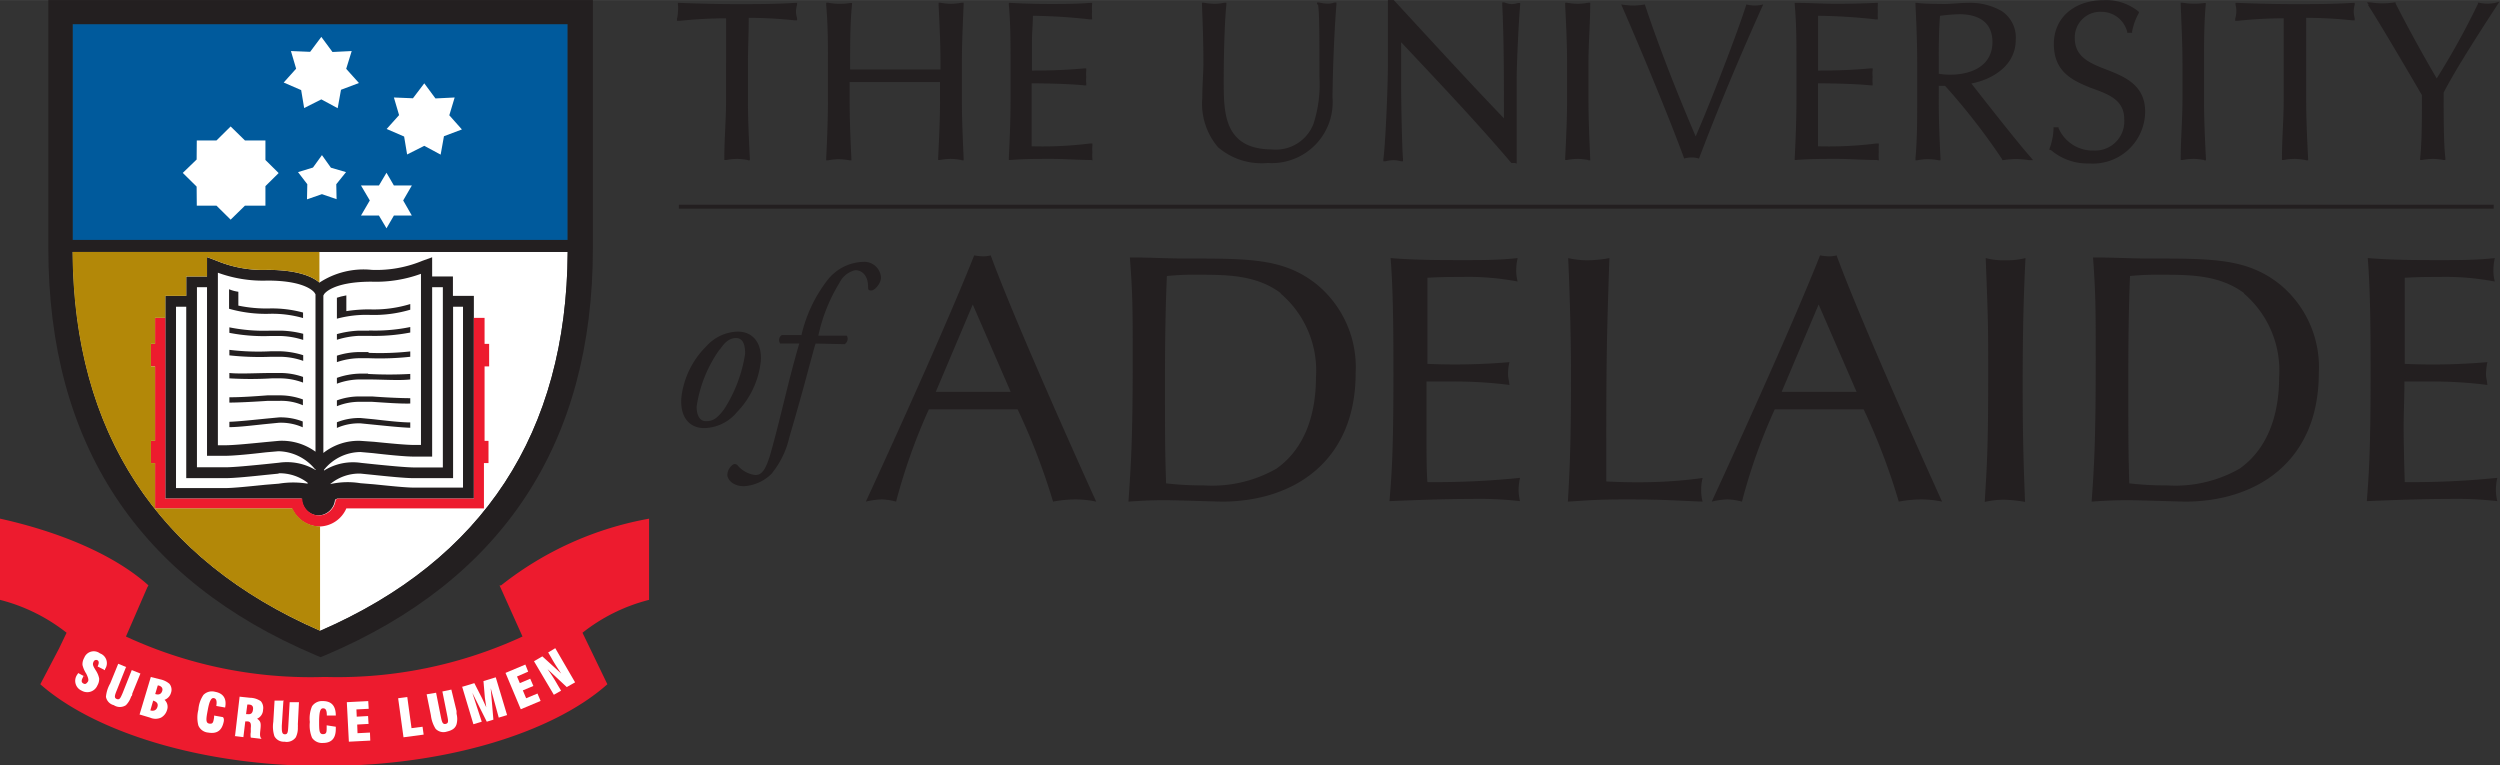 <svg id="Layer_1" data-name="Layer 1" xmlns="http://www.w3.org/2000/svg" width="56.02mm" height="17.15mm" viewBox="0 0 158.8 48.61">
  <rect x="0" y="0" width="158.8" height="48.61" fill="#333333" stroke="none"/>
  <defs>
    <style>
      .cls-1 {
        fill: #231f20;
      }

      .cls-2 {
        fill: #fff;
      }

      .cls-3 {
        fill: #005a9c;
      }

      .cls-4 {
        fill: #ed1b2e;
      }

      .cls-5 {
        fill: #b38808;
      }
    </style>
  </defs>
  <title>UoA-standard-horz-cmyk</title>
  <g>
    <path class="cls-1" d="M47.49,10.16a4.13,4.13,0,0,0-.68-.07h0a4.13,4.13,0,0,0-.68.07h0l-.12,0v-.12c0-1.22.11-2.45.11-3.67h0V4c0-.94,0-1.89,0-2.84h0a28.43,28.43,0,0,0-2.93.16H43l0-.13a1.59,1.59,0,0,0,.06-.43h0A1.7,1.7,0,0,0,43.06.3h0l0-.12h.13c1.22.05,2.44.08,3.66.08h0c1.22,0,2.43,0,3.65-.08h.13l0,.12a1.75,1.75,0,0,0-.07.43h0a1.6,1.6,0,0,0,.07.42h0l0,.14-.14,0a28.75,28.75,0,0,0-2.93-.16h0c0,1-.05,1.9-.05,2.84h0V6.39c0,1.22.06,2.45.12,3.67h0v.12l-.11,0Z"/>
    <path class="cls-1" d="M61.06,10.16a4.13,4.13,0,0,0-.68-.07h0a4.13,4.13,0,0,0-.68.07h0l-.11,0v-.12c.06-1.22.12-2.45.12-3.67h0V5.21c-1,0-1.91,0-2.87,0h0c-1,0-1.91,0-2.87,0h0V6.39c0,1.22.05,2.45.11,3.67h0v.12l-.12,0a4.13,4.13,0,0,0-.68-.07h0a4.13,4.13,0,0,0-.68.07h0l-.12,0v-.12c.06-1.22.11-2.45.11-3.67h0V4c0-1.21,0-2.45-.11-3.67h0V.17l.12,0a4.13,4.13,0,0,0,.68.07h0A4.13,4.13,0,0,0,54,.19h0l.12,0V.28C54,1.5,54,2.74,54,4h0v.41c1,0,1.9,0,2.87,0h0c1,0,1.9,0,2.87,0h0V4c0-1.21-.06-2.45-.12-3.67h0V.17l.11,0a4.13,4.13,0,0,0,.68.07h0a4.13,4.13,0,0,0,.68-.07h0l.12,0V.28c-.05,1.22-.11,2.46-.11,3.67h0V6.39c0,1.22.06,2.45.11,3.67h0v.12l-.12,0Z"/>
    <path class="cls-1" d="M69.31,10.16c-.83,0-1.68-.07-2.54-.07h0c-.87,0-1.72,0-2.58.07h-.11v-.11c.06-1.23.11-2.47.11-3.68h0V3.94c0-1.22,0-2.45-.11-3.66h0V.18h.11c.85.05,1.68.07,2.53.07h0c.85,0,1.69,0,2.52-.07h.13l0,.12a1.84,1.84,0,0,0,0,.41h0a1.81,1.81,0,0,0,0,.4h0l0,.12h-.13A35.8,35.8,0,0,0,65.61,1h0c0,.57-.06,1-.06,1.71h0c0,.67,0,1.39,0,1.77h0c1.61,0,2.52-.07,3.34-.14H69l0,.13a1.93,1.93,0,0,0,0,.42h0a1.83,1.83,0,0,0,0,.4h0l0,.13h-.13c-.93-.1-2.61-.13-3.34-.13h0c0,.32,0,.72,0,2h0c0,1,0,1.66,0,2h0a24.33,24.33,0,0,0,3.72-.18h0l.14,0,0,.14a2,2,0,0,0,0,.42h0a1.61,1.61,0,0,0,0,.39h0l0,.13Z"/>
    <path class="cls-1" d="M83.66.29l0-.13.14,0a2.6,2.6,0,0,0,.56.07h0a1.23,1.23,0,0,0,.39-.07h0l.14,0V.29c-.11,1.31-.23,3.81-.25,5.88h0a3.87,3.87,0,0,1-4.12,4.18h0a4.23,4.23,0,0,1-3.15-1h0a4.26,4.26,0,0,1-1-3.13h0c0-.88.07-1.53.07-2.24h0c0-1.55-.06-2.84-.09-3.67h0V.17l.11,0a4.39,4.39,0,0,0,.72.07h0a2.8,2.8,0,0,0,.59-.07h0l.13,0V.29c-.09.83-.17,2.76-.17,4.85h0c0,2,0,4.34,3.07,4.35h0a2.56,2.56,0,0,0,2.63-1.62h0a8.13,8.13,0,0,0,.38-3h0c0-2.69,0-4.06-.09-4.6Z"/>
    <path class="cls-1" d="M96.23,10.35H96v-.1l.07-.06-.07.06v.1h0l0,0c-2.1-2.48-4.62-5.14-7-7.67h0c0,.53,0,1.35,0,2.65h0c0,1.21.06,4.21.12,4.76h0l0,.15-.14,0a1.78,1.78,0,0,0-.47-.07h0a2.31,2.31,0,0,0-.5.07h0l-.14,0,0-.14c.11-.65.29-4.29.29-6.15h0c0-1.79,0-3.17,0-3.8h0V0h.37l0,0c2.24,2.43,5.26,5.72,7,7.51h0c0-2.48,0-5.14-.11-7.26h0V.15l.13,0A1.83,1.83,0,0,0,96,.26h0a1.6,1.6,0,0,0,.42-.07h0l.14,0,0,.14c-.08.83-.22,3.64-.22,4.74h0c0,1.45,0,4.58,0,5.22h0v.1Z"/>
    <path class="cls-1" d="M100.89,10.16a4.13,4.13,0,0,0-.68-.07h0a4.13,4.13,0,0,0-.68.07h0l-.11,0v-.12c.06-1.22.12-2.45.12-3.67h0V4c0-1.21-.06-2.45-.12-3.67h0V.17l.11,0a4.13,4.13,0,0,0,.68.07h0a4.13,4.13,0,0,0,.68-.07h0l.12,0V.28c0,1.22-.11,2.46-.11,3.67h0V6.39c0,1.22.06,2.45.11,3.67h0v.12l-.12,0Z"/>
    <path class="cls-1" d="M103,.28a4.63,4.63,0,0,0,.74.07,4.63,4.63,0,0,0,.74-.07c.83,2.51,2,5.52,3.23,8.38,1-2.3,2.63-6.52,3.22-8.38a2.41,2.41,0,0,0,.53.07A2.32,2.32,0,0,0,112,.28c-1.47,3.26-2.84,6.52-4.08,9.79a1.58,1.58,0,0,0-.47-.07,1.41,1.41,0,0,0-.47.07c-.85-2.34-2.58-6.53-4-9.79Z"/>
    <path class="cls-1" d="M119.19,10.16c-.84,0-1.69-.07-2.55-.07h0c-.86,0-1.71,0-2.58.07H114v-.11c.06-1.23.11-2.47.11-3.68h0V3.94c0-1.22,0-2.45-.11-3.66h0V.18h.1c.85,0,1.69.06,2.54.06h0q1.26,0,2.52-.06h.12l0,.12a2.71,2.71,0,0,0,0,.41h0a2.71,2.71,0,0,0,0,.4h0l0,.12h-.13A35.8,35.8,0,0,0,115.48,1h0c0,.57,0,1,0,1.71h0c0,.67,0,1.39,0,1.77h0c1.61,0,2.52-.07,3.35-.14h.12l0,.13a1.93,1.93,0,0,0,0,.42h0a1.81,1.81,0,0,0,0,.4h0l0,.13h-.13c-.92-.1-2.61-.13-3.34-.13h0c0,.32,0,.72,0,2h0c0,1,0,1.66,0,2h0a24.33,24.33,0,0,0,3.72-.18h0l.14,0,0,.15a2.71,2.71,0,0,0,0,.41h0a2.45,2.45,0,0,0,0,.39h0l0,.13Z"/>
    <path class="cls-1" d="M130.24,9.52l-.06,0,0-.06a4.12,4.12,0,0,0,.26-1.24h0V8.08h.26v0h.06l0,.06A2.37,2.37,0,0,0,133,9.56h0a1.85,1.85,0,0,0,1.93-2h0c0-1.23-1-1.58-2.17-2h0c-1.12-.46-2.3-1-2.3-2.77h0c0-1.63,1.25-2.78,3.18-2.78h0a3.24,3.24,0,0,1,2.16.69h0l.06.05,0,.07A4,4,0,0,0,135.43,2h0l0,.08h-.31l0-.06a1.68,1.68,0,0,0-1.6-1.27h0a1.62,1.62,0,0,0-1.73,1.66h0c0,1.25,1,1.62,2.17,2.07h0c1.12.44,2.3,1,2.3,2.61h0a3.32,3.32,0,0,1-3.57,3.29h0a3.57,3.57,0,0,1-2.39-.83Z"/>
    <path class="cls-1" d="M140,10.16a4.13,4.13,0,0,0-.68-.07h0a4.13,4.13,0,0,0-.68.07h0l-.12,0v-.12c0-1.22.11-2.45.11-3.67h0V4c0-1.21-.06-2.45-.11-3.67h0V.17l.12,0a4.08,4.08,0,0,0,.68.06h0A4.08,4.08,0,0,0,140,.19h0l.11,0V.28C140,1.5,140,2.74,140,4h0V6.39c0,1.22.06,2.45.12,3.67h0v.12l-.11,0Z"/>
    <path class="cls-1" d="M146.42,10.16a4,4,0,0,0-.68-.07h0a4,4,0,0,0-.67.07h0l-.12,0v-.12c0-1.22.11-2.45.11-3.67h0V4c0-.94,0-1.89,0-2.84h0a28.43,28.43,0,0,0-2.93.16h0l-.15,0,0-.14a1.61,1.61,0,0,0,.07-.43h0A1.36,1.36,0,0,0,142,.3h0l0-.12h.13c1.22.05,2.44.08,3.65.08h0c1.22,0,2.44,0,3.66-.08h.13l0,.12a1.71,1.71,0,0,0-.06.43h0a1.58,1.58,0,0,0,.06.42h0l0,.14-.15,0a28.43,28.43,0,0,0-2.93-.16h0c0,1,0,1.9,0,2.84h0V6.39c0,1.22.06,2.45.12,3.67h0v.12l-.12,0Z"/>
    <path class="cls-1" d="M150.47.33l-.12-.18.22,0a4.87,4.87,0,0,0,.76.06h0a5,5,0,0,0,.77-.06h0l.07,0,0,.07c.8,1.57,1.66,3.13,2.61,4.76h0A48.72,48.72,0,0,0,157.4.24h0l0-.07.07,0a2.46,2.46,0,0,0,.53.06h0a2.39,2.39,0,0,0,.53-.06h0l.23-.06-.13.2c-1.79,2.75-2.8,4.39-3.41,5.57h0c0,1.39,0,3.29.11,4.16h0v.12l-.12,0h0a4.13,4.13,0,0,0-.68-.07h0a4.13,4.13,0,0,0-.68.07h0l-.12,0v-.12c.11-1,.11-2.49.11-4h0c-.58-1-2.84-4.85-3.43-5.73Z"/>
    <path class="cls-1" d="M48.33,22.9a5.48,5.48,0,0,1-1.53,3.29,2.77,2.77,0,0,1-2.07,1c-.93,0-1.54-.68-1.45-1.93A5.43,5.43,0,0,1,44.86,22a2.78,2.78,0,0,1,2-.94c1,0,1.53.77,1.47,1.82Zm-2.63-.69a8.32,8.32,0,0,0-1.45,3.62c0,.5.17.92.59.92s.68-.13,1.15-.75a9,9,0,0,0,1.34-3.53c0-.45-.07-1-.58-1-.29,0-.63.13-1,.7Z"/>
    <path class="cls-1" d="M51.81,21.82c-.09.24-.2.71-.38,1.34-.43,1.63-.82,3-1.29,4.61A5.66,5.66,0,0,1,49,30.1a2.71,2.71,0,0,1-1.74.78c-.78,0-1.06-.49-1.06-.71a.85.85,0,0,1,.34-.65.23.23,0,0,1,.33.06,1.75,1.75,0,0,0,1.1.59c.29,0,.59-.1.93-1.21.66-2.29,1.17-4.78,1.87-7.14H49.56a.38.38,0,0,1,.1-.54h1.25a9,9,0,0,1,1.62-3.45,3,3,0,0,1,2.32-1.2,1.06,1.06,0,0,1,1.11,1c0,.37-.39.82-.62.82s-.19-.13-.2-.23c0-.8-.45-1.06-.81-1.06a1.48,1.48,0,0,0-1,.79,10.7,10.7,0,0,0-1.35,3.37h1.81a.4.4,0,0,1-.14.54Z"/>
    <path class="cls-1" d="M59,26a37,37,0,0,0-2.08,5.86,3.88,3.88,0,0,0-.92-.14,4.78,4.78,0,0,0-1,.14c2-4.34,5.29-11.62,6.88-15.64a3.84,3.84,0,0,0,.56.06,1.93,1.93,0,0,0,.49-.06c1.72,4.69,6.66,15.55,6.7,15.64a6.48,6.48,0,0,0-1.31-.14,8,8,0,0,0-1.43.14A41.61,41.61,0,0,0,64.64,26Zm2.79-6.66-2.35,5.55h4.76l-2.41-5.55Z"/>
    <path class="cls-1" d="M77.62,31.86c-.22,0-3-.09-3.55-.09s-1.12,0-2.39.09c.15-2.26.27-3.8.27-8.94,0-3.33,0-4.18-.18-6.57,1.23,0,2.43.07,3.66.07,4,0,6.15,0,8.22,1.65a6.81,6.81,0,0,1,2.46,5.63c0,5.65-4,8.16-8.49,8.16Zm3.75-13.23c-1.56-1.18-3.46-1.18-5.25-1.18a16.88,16.88,0,0,0-2,.08c-.09,2.06-.12,4.34-.12,6.39,0,4.09,0,4.56.07,6.78a19.58,19.58,0,0,0,2.39.13,8.26,8.26,0,0,0,4.63-1.07c2.08-1.48,2.5-4,2.5-5.79a6.43,6.43,0,0,0-2.26-5.34Z"/>
    <path class="cls-1" d="M95.88,23a3.3,3.3,0,0,0-.09.76c0,.24.07.44.09.69a27.49,27.49,0,0,0-3.47-.22c-.6,0-1.25,0-1.8,0,0,1,0,2,0,2.93,0,1.16,0,2.86.06,3.46a52.47,52.47,0,0,0,5.88-.27,4.17,4.17,0,0,0-.09.76,3.43,3.43,0,0,0,.09.72,23.05,23.05,0,0,0-3.1-.14c-1.72,0-3.47.07-5.19.14.14-1.68.25-3.13.25-8,0-2.24,0-5.25-.18-7.44,1.56.13,3.1.13,4.67.13,1.14,0,2.26,0,3.4-.13a3.71,3.71,0,0,0-.09.78,2.79,2.79,0,0,0,.09.71,16.79,16.79,0,0,0-3.56-.29c-.8,0-1.2,0-2.17.05,0,.87,0,1.25,0,2.57s0,1.72,0,2.9A40.29,40.29,0,0,0,95.88,23Z"/>
    <path class="cls-1" d="M104.15,30.63a29.26,29.26,0,0,0,4-.27,2.86,2.86,0,0,0-.09.74,2.69,2.69,0,0,0,.09.76c-1.45-.05-2.39-.14-4.83-.14-2,0-2.52.07-3.73.14.18-2.86.2-5.23.2-8.16s-.13-6.34-.18-7.31a5.29,5.29,0,0,0,1.21.14,7.61,7.61,0,0,0,1.41-.14c-.2,5.73-.2,7.24-.2,14.19,1.07.05,1.52.05,2.08.05Z"/>
    <path class="cls-1" d="M112.73,26a36,36,0,0,0-2.08,5.86,3.88,3.88,0,0,0-.92-.14,4.78,4.78,0,0,0-1,.14c2-4.34,5.29-11.62,6.88-15.64a3.84,3.84,0,0,0,.56.06,1.93,1.93,0,0,0,.49-.06c1.72,4.69,6.66,15.55,6.7,15.64a6.56,6.56,0,0,0-1.31-.14,8.16,8.16,0,0,0-1.44.14A40.62,40.62,0,0,0,118.38,26Zm2.79-6.66-2.35,5.55h4.76l-2.41-5.55Z"/>
    <path class="cls-1" d="M126.13,16.39a4.32,4.32,0,0,0,1.23.14,4.83,4.83,0,0,0,1.3-.14c-.14,2.66-.18,5.32-.18,8,0,4,.09,5.81.15,7.49a8.37,8.37,0,0,0-1.38-.14,5.45,5.45,0,0,0-1.18.14c.15-2.44.22-3.58.22-8,0-3.22,0-3.42-.16-7.51Z"/>
    <path class="cls-1" d="M138.8,31.86c-.22,0-3-.09-3.55-.09s-1.12,0-2.39.09c.16-2.26.26-3.8.26-8.94,0-3.33,0-4.18-.17-6.57,1.23,0,2.43.07,3.66.07,4,0,6.15,0,8.22,1.65a6.81,6.81,0,0,1,2.46,5.63c0,5.65-4,8.16-8.49,8.16Zm3.76-13.23c-1.57-1.18-3.47-1.18-5.26-1.18a16.88,16.88,0,0,0-2,.08c-.09,2.06-.11,4.34-.11,6.39,0,4.09,0,4.56.06,6.78a19.64,19.64,0,0,0,2.4.13,8.25,8.25,0,0,0,4.62-1.07c2.08-1.48,2.5-4,2.5-5.79a6.44,6.44,0,0,0-2.25-5.34Z"/>
    <path class="cls-1" d="M158,23a4,4,0,0,0-.09.76c0,.24.07.44.09.69a27.23,27.23,0,0,0-3.46-.22c-.61,0-1.25,0-1.81,0,0,1-.05,2-.05,2.93,0,1.16.05,2.86.07,3.46a52.65,52.65,0,0,0,5.88-.27,3.44,3.44,0,0,0-.09.76,2.88,2.88,0,0,0,.09.72,23.13,23.13,0,0,0-3.11-.14c-1.72,0-3.46.07-5.18.14.13-1.68.24-3.13.24-8,0-2.24,0-5.25-.18-7.44,1.57.13,3.11.13,4.67.13,1.14,0,2.26,0,3.4-.13a3.71,3.71,0,0,0-.09.78,2.79,2.79,0,0,0,.09.71,16.74,16.74,0,0,0-3.55-.29c-.81,0-1.21,0-2.17.05,0,.87,0,1.25,0,2.57s0,1.72,0,2.9A40.24,40.24,0,0,0,158,23Z"/>
    <polygon class="cls-1" points="43.12 13.25 158.4 13.25 158.4 13 43.12 13 43.12 13.25 43.12 13.25"/>
    <path class="cls-1" d="M129,10c-.78-.87-3-3.7-3.78-4.7,1.11-.2,2.82-1,2.82-2.78a2,2,0,0,0-.91-1.83A4,4,0,0,0,125,.18c-.55,0-1.09.08-1.62.07s-1.07,0-1.61-.07h-.1v.1c.06,1.22.11,2.46.11,3.67V6.39c0,1.22,0,2.45-.11,3.67v.12l.11,0a3.34,3.34,0,0,1,1.36,0l.12,0v-.12c-.06-1.22-.11-2.45-.11-3.67V5.45h.4a41.11,41.11,0,0,1,3.63,4.67l0,.05h.06a5.66,5.66,0,0,1,.81-.07,5.93,5.93,0,0,1,.83.07l.26,0L129,10Zm-5-5.26a4.23,4.23,0,0,1-.85-.06V4c0-1,0-2,.08-3A12.07,12.07,0,0,1,124.45.9c1,0,2.1.34,2.11,1.76,0,1.61-1.47,2.07-2.62,2.08Z"/>
    <path class="cls-2" d="M20.33,40.07C10,35.57,4.68,27.48,4.61,16H36.06C36,27.48,30.7,35.57,20.33,40.07Z"/>
    <path class="cls-1" d="M29.77,18.79h-1V17.56H27.45V16.34l-.61.22a7.63,7.63,0,0,1-3.22.58,5.1,5.1,0,0,0-3.33.81c-.4-.35-1.31-.81-3.3-.81a7.69,7.69,0,0,1-3.23-.58l-.61-.23v1.23H11.83v1.23H10.5V31.67h8.66l0,0a1.09,1.09,0,0,0,1.06,1.07,1.1,1.1,0,0,0,1.06-1l.13-.07H30.1V18.79Z"/>
    <path class="cls-3" d="M36.06,1.53V15.24H4.61V1.53Z"/>
    <path class="cls-1" d="M20.33,40.07C10,35.57,4.68,27.48,4.61,16H36.06C36,27.48,30.7,35.57,20.33,40.07ZM36.06,1.53V15.24H4.61V1.53ZM37.6,0H3.07V15.77c0,12.39,5.71,21.08,17,25.85l.29.12.3-.12c11.26-4.77,17-13.46,17-25.85V0Z"/>
    <path class="cls-4" d="M41.25,32.94a21.12,21.12,0,0,0-9.42,4.24l0,0-.1,0,1.46,3.25A28,28,0,0,1,20.73,43h-.19A27.89,27.89,0,0,1,8,40.43L9.36,37.3l.07-.12C7.36,35.32,4,33.83,0,32.94V38.1a11.35,11.35,0,0,1,4.23,2.09l-.48,1-1,1.91h0l-.19.36c3.39,3,10.18,5.19,17.92,5.19h.19c7.74,0,14.52-2.16,17.91-5.19L37,40.19a11.27,11.27,0,0,1,4.23-2.09V32.94Z"/>
    <path class="cls-2" d="M5.29,42.91l0,.07c-.13.23-.14.35,0,.43s.21,0,.29-.11,0-.3-.1-.51a1.76,1.76,0,0,1-.24-.55.82.82,0,0,1,.11-.46.65.65,0,0,1,1-.28.66.66,0,0,1,.32,1,.43.43,0,0,1,0,.07l-.47-.24s0,0,0,0c.1-.2.09-.33,0-.39a.18.18,0,0,0-.26.1c-.09.17,0,.3.13.52a1.44,1.44,0,0,1,.23.54.81.81,0,0,1-.11.43.7.7,0,0,1-1,.34.68.68,0,0,1-.3-1l.08-.12.46.25Z"/>
    <path class="cls-2" d="M8,42.38l-.58,1.46c-.13.32-.19.49,0,.56s.24-.09.37-.38a0,0,0,0,1,0,0l.58-1.46.55.22L8.4,44.06c0,.06,0,.12-.07.18a1.39,1.39,0,0,1-.33.55.7.7,0,0,1-.77,0,.67.67,0,0,1-.5-.53A2.07,2.07,0,0,1,7,43.41l.51-1.25.53.22Z"/>
    <path class="cls-2" d="M9.86,44.08l.16-.54h.06c.2.06.28.19.22.36s-.19.25-.41.19l0,0Zm-1,1.3.67.2a.85.85,0,0,0,.7,0,.81.81,0,0,0,.38-.48.6.6,0,0,0-.16-.65.66.66,0,0,0,.41-.44.59.59,0,0,0-.1-.58,1.31,1.31,0,0,0-.58-.28L9.58,43l-.72,2.4Zm.69-.26.18-.62h0c.24.08.33.2.27.4s-.22.29-.46.22Z"/>
    <path class="cls-2" d="M14.22,45.66c0,.05,0,.09,0,.13-.11.6-.42.84-1,.74a.74.74,0,0,1-.62-.45,2,2,0,0,1,0-1,1.93,1.93,0,0,1,.32-.94.76.76,0,0,1,.74-.2c.54.1.75.45.64,1v0l-.56-.1c.05-.32,0-.47-.16-.5s-.28.19-.38.74a0,0,0,0,0,0,0c-.11.58-.15.84.09.88s.26-.09.31-.4c0,0,0-.07,0-.11l.57.1Z"/>
    <path class="cls-2" d="M14.89,46.75l.57.07.12-1h.12c.22,0,.26.14.23.43,0,.07,0,.15,0,.25a1,1,0,0,0,0,.35l.69.08c-.15-.14-.1-.35-.07-.68s0-.45-.22-.6a.63.63,0,0,0,.38-.57.66.66,0,0,0-.14-.54,1.24,1.24,0,0,0-.69-.22l-.66-.07-.29,2.49Zm.74-1.39.08-.61h.07c.24,0,.32.12.29.33s-.12.31-.36.28Z"/>
    <path class="cls-2" d="M18,44.54l-.1,1.56c0,.35,0,.53.19.54s.2-.16.22-.48v0l.09-1.56.59,0L18.92,46a1.15,1.15,0,0,1,0,.19,1.35,1.35,0,0,1-.13.64.71.71,0,0,1-.72.28.67.67,0,0,1-.64-.35,2,2,0,0,1-.07-.91l.08-1.35.59,0Z"/>
    <path class="cls-2" d="M21.33,46.16v.13c0,.6-.26.9-.82.9a.76.76,0,0,1-.69-.33,2.06,2.06,0,0,1-.14-1,2,2,0,0,1,.14-1,.77.77,0,0,1,.69-.33c.55,0,.82.31.82.92v0h-.57c0-.32-.06-.46-.24-.46s-.24.23-.25.79v0c0,.59,0,.85.24.85s.24-.14.24-.45v-.11Z"/>
    <polygon class="cls-2" points="22.03 44.6 23.39 44.53 23.42 45.02 22.64 45.06 22.66 45.52 23.38 45.48 23.41 45.98 22.69 46.02 22.71 46.57 23.5 46.53 23.52 47.04 22.16 47.11 22.03 44.6 22.03 44.6"/>
    <polygon class="cls-2" points="25.63 46.83 25.29 44.35 25.87 44.27 26.14 46.25 26.84 46.16 26.91 46.66 25.63 46.83 25.63 46.83"/>
    <path class="cls-2" d="M27.7,44,28,45.51c.07.34.11.51.31.47s.16-.21.1-.52v0l-.31-1.54.57-.12L29,45.16l0,.18A1.29,1.29,0,0,1,29,46c-.08.26-.28.39-.62.47a.69.69,0,0,1-.71-.18,2.06,2.06,0,0,1-.3-.86l-.27-1.33L27.7,44Z"/>
    <path class="cls-2" d="M29.34,43.63l.79-.24.51,1,.25.54q-.08-.54-.09-.6l-.09-1.07.78-.24.72,2.4-.53.16-.51-1.87.17,2-.42.13L30,44l.6,1.84-.53.16-.72-2.4Z"/>
    <polygon class="cls-2" points="32.11 42.74 33.37 42.21 33.55 42.66 32.84 42.97 33.02 43.39 33.68 43.11 33.88 43.57 33.21 43.85 33.42 44.35 34.14 44.05 34.34 44.52 33.08 45.05 32.11 42.74 32.11 42.74"/>
    <path class="cls-2" d="M33.92,42l.53-.31,1.2,1.09q-.42-.61-.63-1l-.2-.34.45-.27,1.26,2.17-.53.3L34.78,42.5a10.2,10.2,0,0,1,.64,1l.22.37-.46.26L33.92,42Z"/>
    <path class="cls-2" d="M20,29.79h0a3.07,3.07,0,0,0-2.32-1.13l-.8.07c-.85.1-2,.22-2.59.22H13.15V18.24h-.64V29.68h1.81c.53,0,1.73-.12,2.53-.2l.86-.09a3.55,3.55,0,0,1,2.33.46v-.06Z"/>
    <path class="cls-2" d="M27.45,18.24V29H26.28c-.56,0-1.73-.12-2.59-.22l-.79-.07a3,3,0,0,0-2.32,1.13l0,0v.05a3.47,3.47,0,0,1,2.36-.49l.86.09c.79.08,2,.2,2.52.2h1.81V18.24Z"/>
    <path class="cls-2" d="M17.71,28l-.86.08c-.8.08-2,.2-2.53.2h-.48V17.32a8.3,8.3,0,0,0,3.15.5c2.53,0,3,.78,3,.79l.05.08v10A3.61,3.61,0,0,0,17.71,28Z"/>
    <path class="cls-2" d="M26.77,28.26h-.49c-.52,0-1.73-.12-2.52-.2L22.9,28a3.59,3.59,0,0,0-2.36.77v-10l.05-.09s.49-.79,3-.79a8.34,8.34,0,0,0,3.15-.5V28.26Z"/>
    <path class="cls-1" d="M17.18,21a11.09,11.09,0,0,1-2.61-.21v.35a11.41,11.41,0,0,0,2.62.2l.63,0a5.13,5.13,0,0,1,1.44.25V21.2A6.22,6.22,0,0,0,17.84,21Z"/>
    <path class="cls-1" d="M17.21,22.31a15.2,15.2,0,0,1-2.64-.09v.35a17.91,17.91,0,0,0,2.66.09h.57a4.5,4.5,0,0,1,1.46.26v-.36a5.35,5.35,0,0,0-1.45-.25Z"/>
    <path class="cls-1" d="M17.25,23.69c-.91,0-2,.07-2.68,0v.34a22.53,22.53,0,0,0,2.7,0h.5a4.19,4.19,0,0,1,1.48.27v-.36a4.33,4.33,0,0,0-1.47-.25Z"/>
    <path class="cls-1" d="M17.29,25.11l-.3,0c-.77.06-1.8.13-2.42.12v.34c.64,0,1.67-.06,2.44-.11l.3,0h.44a3.46,3.46,0,0,1,1.49.28v-.37a4.26,4.26,0,0,0-1.49-.26l-.46,0Z"/>
    <path class="cls-1" d="M17.72,26.51l-.84.08c-.7.07-1.71.18-2.31.2v.34c.61,0,1.64-.13,2.34-.2l.81-.08a3.4,3.4,0,0,1,1.51.29v-.37a3.86,3.86,0,0,0-1.52-.26Z"/>
    <path class="cls-1" d="M17.14,19.59a8.75,8.75,0,0,1-2-.18v-.88a2.37,2.37,0,0,1-.59-.16v1.24a8.53,8.53,0,0,0,2.57.32,7.08,7.08,0,0,1,2.13.27v-.35a7.55,7.55,0,0,0-2.13-.26Z"/>
    <path class="cls-1" d="M23.48,20a8.13,8.13,0,0,0,2.58-.33v-.36a7.92,7.92,0,0,1-2.58.34,9.41,9.41,0,0,0-1.48.11v-1l-.33.07-.27.08v1.33A7.21,7.21,0,0,1,23.48,20Z"/>
    <path class="cls-1" d="M23.45,21h-.66a6.13,6.13,0,0,0-1.39.22v.36a5.43,5.43,0,0,1,1.41-.25h.63a11.92,11.92,0,0,0,2.62-.21v-.35a11.06,11.06,0,0,1-2.61.22Z"/>
    <path class="cls-1" d="M23.41,22.36h-.6a4.82,4.82,0,0,0-1.41.23V23a4.62,4.62,0,0,1,1.44-.25h.56a17.91,17.91,0,0,0,2.66-.09v-.34a17.75,17.75,0,0,1-2.65.09Z"/>
    <path class="cls-1" d="M23.38,23.73h-.54A4.72,4.72,0,0,0,21.4,24v.37a4.23,4.23,0,0,1,1.46-.27h.5c.91,0,2,.08,2.7,0v-.35a24.29,24.29,0,0,1-2.68,0Z"/>
    <path class="cls-1" d="M23.64,25.18l-.3,0-.47,0a4.17,4.17,0,0,0-1.47.25v.37a3.8,3.8,0,0,1,1.48-.28l.43,0,.31,0c.77.05,1.8.13,2.44.11v-.34c-.62,0-1.64-.05-2.42-.11Z"/>
    <path class="cls-1" d="M23.75,26.63l-.84-.08a3.81,3.81,0,0,0-1.51.27v.36a3.43,3.43,0,0,1,1.51-.29l.8.08c.71.07,1.73.18,2.35.2v-.34c-.6,0-1.62-.12-2.31-.2Z"/>
    <path class="cls-2" d="M17.71,30.08l-.8.08c-.85.09-2,.21-2.59.21H11.83V19.48h-.65V31h3.14c.53,0,1.73-.13,2.53-.21l.86-.07a5.65,5.65,0,0,1,1.83,0l0-.06a2.93,2.93,0,0,0-1.85-.6Z"/>
    <path class="cls-2" d="M28.78,19.48V30.37h-2.5c-.57,0-1.73-.12-2.59-.21l-.79-.08a2.88,2.88,0,0,0-1.93.67v0a5,5,0,0,1,1.92-.06l.86.07c.79.08,2,.21,2.52.21h3.14V19.48Z"/>
    <polygon class="cls-2" points="22.93 11.78 24.07 11.78 24.55 10.97 25.02 11.78 26.16 11.78 25.61 12.73 26.16 13.69 25.02 13.69 24.55 14.5 24.07 13.69 22.93 13.69 23.49 12.73 22.93 11.78 22.93 11.78"/>
    <polygon class="cls-2" points="26.95 5.29 27.66 6.25 28.88 6.19 28.54 7.32 29.34 8.22 28.2 8.65 27.99 9.82 26.95 9.26 25.86 9.81 25.67 8.67 24.56 8.19 25.35 7.31 25.02 6.19 26.23 6.24 26.95 5.29 26.95 5.29"/>
    <polygon class="cls-2" points="20.41 2.34 21.12 3.3 22.34 3.24 21.99 4.37 22.8 5.27 21.66 5.7 21.45 6.87 20.41 6.31 19.32 6.86 19.13 5.72 18.02 5.24 18.81 4.36 18.48 3.24 19.7 3.29 20.41 2.34 20.41 2.34"/>
    <polygon class="cls-2" points="20.45 9.85 21.02 10.65 21.98 10.93 21.36 11.7 21.38 12.65 20.45 12.33 19.5 12.66 19.52 11.7 18.93 10.93 19.88 10.64 20.45 9.85 20.45 9.85"/>
    <polygon class="cls-2" points="17.7 10.99 16.86 10.16 16.86 8.92 15.56 8.92 14.65 8.03 13.75 8.92 12.5 8.92 12.49 10.13 11.61 10.98 12.49 11.85 12.5 13.06 13.75 13.06 14.65 13.95 15.56 13.06 16.86 13.06 16.86 11.82 17.7 10.99 17.7 10.99"/>
    <path class="cls-4" d="M30.78,28V23.27h.29V21.84h-.29V20.19H30.1V31.67H21.45l-.13.07a1.1,1.1,0,0,1-1.06,1,1.09,1.09,0,0,1-1.06-1.07l0,0H10.5V20.19H9.85v1.65H9.59v1.43h.26V28H9.59v1.42h.26v2.88h8.7a1.92,1.92,0,0,0,1.75,1.14A1.9,1.9,0,0,0,22,32.29h8.74V29.41h.29V28Z"/>
    <path class="cls-5" d="M4.61,16C4.68,27.47,10,35.57,20.33,40.06V33.43h0a1.92,1.92,0,0,1-1.75-1.14H9.85V29.41H9.59V28h.26V23.27H9.59V21.84h.26V20.19h.65v-1.4h1.33V17.56h1.32V16.33l.61.23a7.69,7.69,0,0,0,3.23.58c2,0,2.9.46,3.3.81l0,0V16Z"/>
  </g>
</svg>
